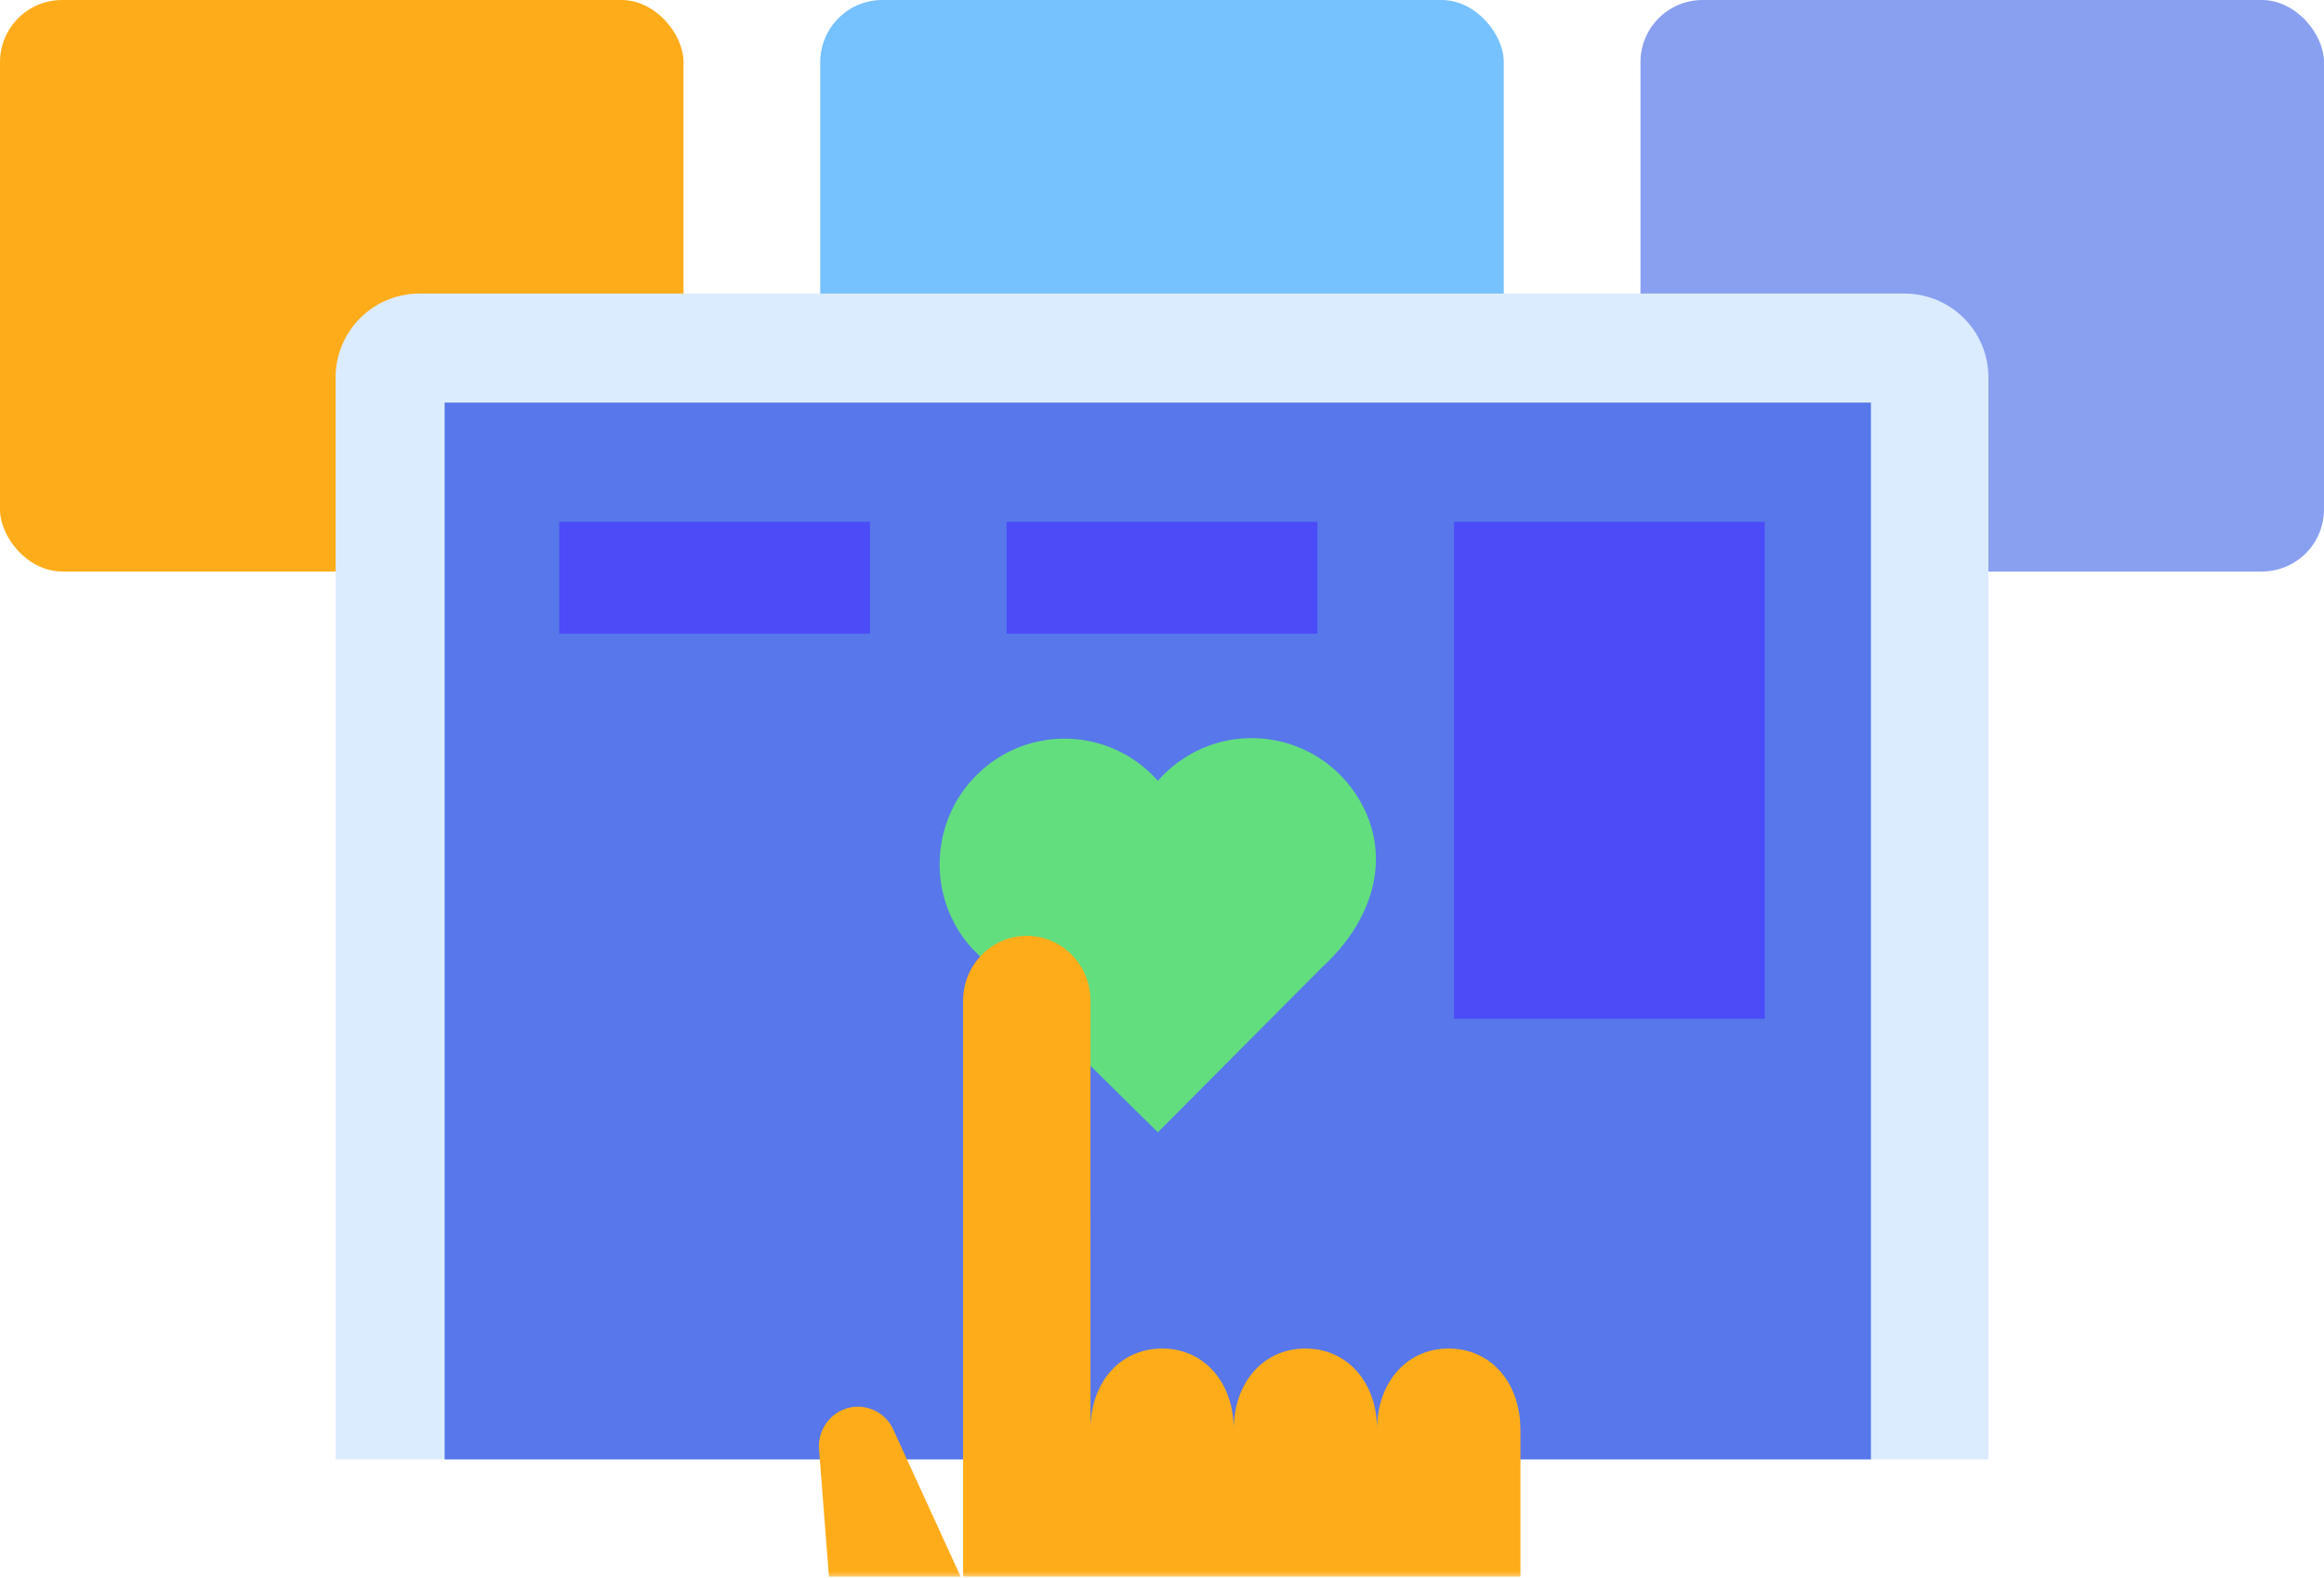 <?xml version="1.0"?>
<svg xmlns="http://www.w3.org/2000/svg" width="187" height="127" fill="none">
  <rect width="55" height="46" fill="#FFAC1A" rx="5" />
  <rect width="55" height="46" x="132" fill="#89A0F0" rx="5" />
  <rect width="55" height="46" x="66" fill="#76C1FF" rx="5" />
  <path fill="#DCECFF" d="M27.004 30.38a6.75 6.75 0 0 1 6.75-6.751h119.492a6.751 6.751 0 0 1 6.751 6.75v87.087H27.004V30.38Z" />
  <path fill="#5777EA" d="M150.543 32.404H35.777v85.062h114.766V32.404Z" />
  <g clip-path="url(#a)">
    <path fill="#62DE7F" d="M106.416 77.82c4.357-4 5.725-9.445 2.584-14.04-3.152-4.594-9.41-5.748-13.977-2.588a10.004 10.004 0 0 0-1.854 1.655c-3.697-4.174-10.048-4.547-14.186-.84-4.126 3.686-4.52 10.018-.892 14.192.544.618 15.078 14.938 15.078 14.938l13.247-13.317Z" />
  </g>
  <g clip-path="url(#b)">
    <mask id="c" width="74" height="58" x="56" y="70" maskUnits="userSpaceOnUse" style="mask-type:luminance">
      <path fill="#fff" d="M129.57 70.209H56.707v56.816h72.863V70.209Z" />
    </mask>
    <g mask="url(#c)">
      <path fill="#FFAC1A" d="M122.336 115.062c0-3.808-2.404-6.521-5.766-6.521s-5.765 2.713-5.765 6.521c0-3.808-2.403-6.521-5.765-6.521-3.362 0-5.766 2.713-5.766 6.521 0-3.808-2.403-6.521-5.765-6.521-3.362 0-5.765 2.713-5.765 6.521V80.545c0-2.883-2.295-5.219-5.124-5.219-2.829 0-5.124 2.336-5.124 5.219v46.79l-5.61-12.26a3.144 3.144 0 0 0-2.781-1.849c-1.864-.041-3.349 1.559-3.2 3.449l1.451 18.667c.412 5.279 3.727 9.87 8.56 11.841l3.092 1.262c3.592 1.465 7.096-2.302 5.462-5.873l-4.233-9.242h42.105v-18.261l-.006-.007Z" />
    </g>
  </g>
  <path fill="#4B4BF7" d="M45 42h25v9H45zM81 42h25v9H81zM117 42h25v40h-25z" />
  <defs>
    <clipPath id="a">
      <path fill="#fff" d="M75.61 59.408h35.104v31.73H75.61z" />
    </clipPath>
    <clipPath id="b">
      <path fill="#fff" d="M56.707 70.209h72.91v56.708h-72.91z" />
    </clipPath>
  </defs>
</svg>